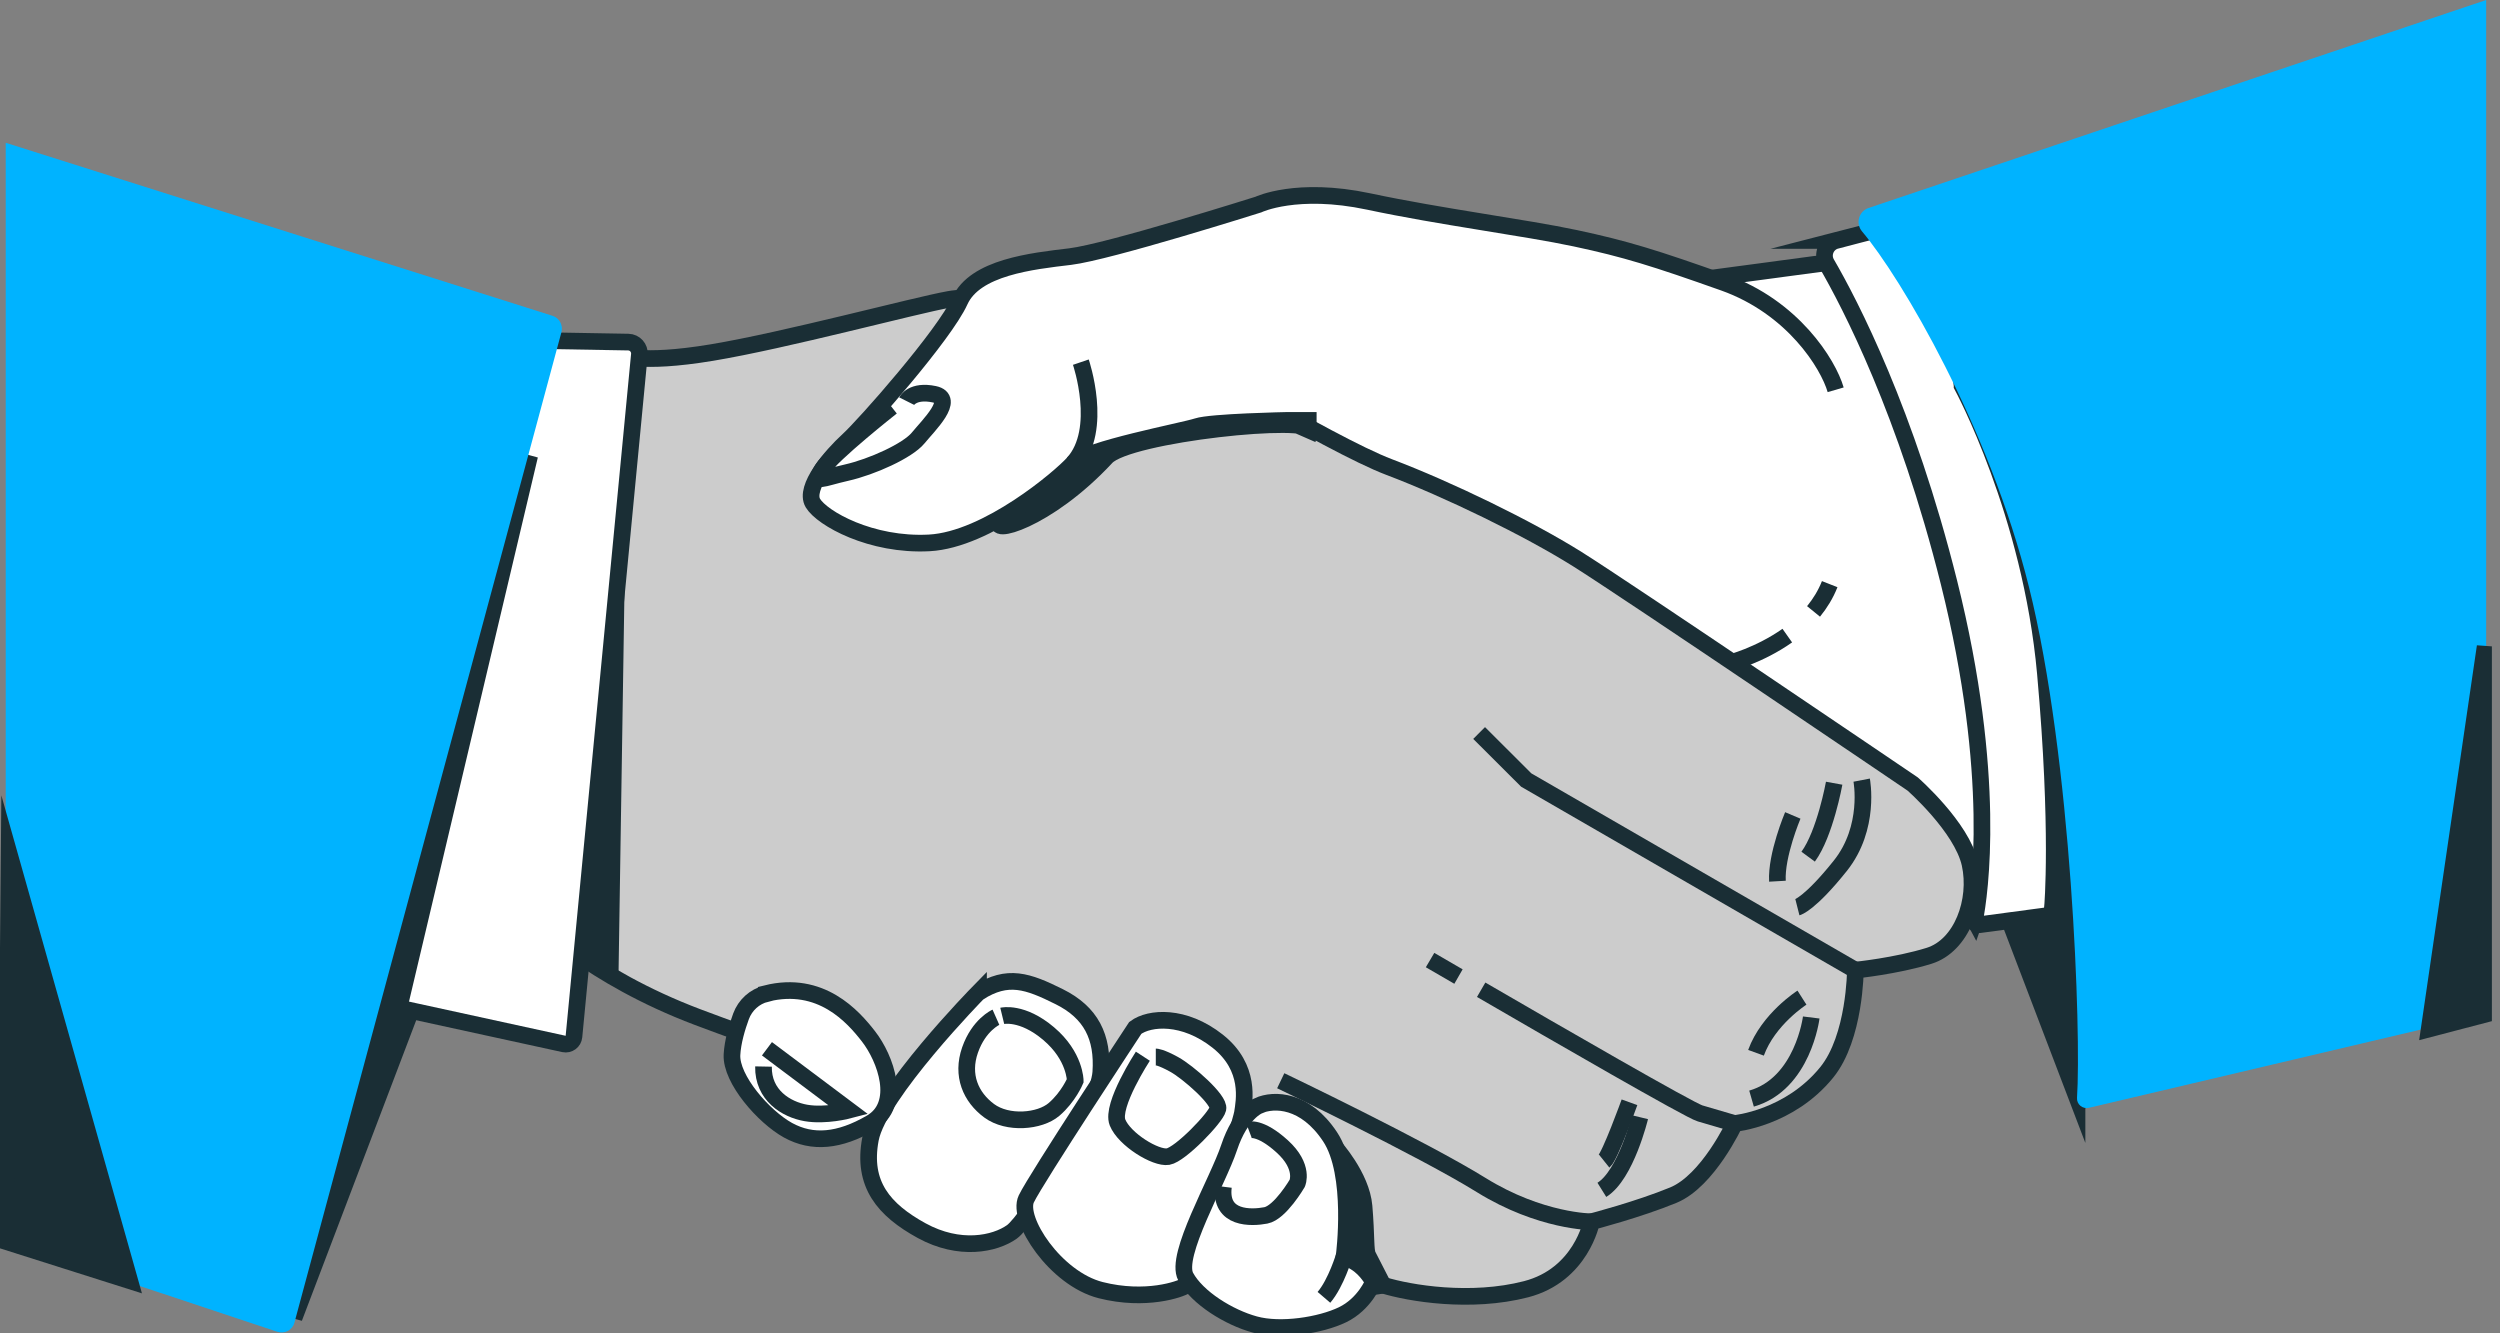 <svg width="150" height="80" viewBox="0 0 150 80" fill="none" xmlns="http://www.w3.org/2000/svg">
<rect x="0" y="0" width="150" height="80" fill="#808080" stroke="none"/>
<g clip-path="url(#clip0_1799_5960)">
<path d="M118.48 55.211L116.046 50.652L120.392 49.723L118.48 55.211Z" fill="#1A2E35" stroke="#1A2E35" stroke-miterlimit="10"/>
<path d="M114.457 15.114L72.566 20.719L75.688 50.851L120.983 52.137C120.983 52.137 124.105 27.059 114.457 15.114Z" fill="white" stroke="#1A2E35" stroke-miterlimit="10"/>
<path d="M37.201 21.276C37.201 21.276 38.308 21.888 42.723 21.152C47.145 20.416 54.874 18.332 56.957 17.961C59.041 17.59 65.793 18.209 67.636 19.309C69.479 20.416 79.787 26.674 83.342 28.021C86.904 29.369 91.69 31.7 94.633 33.543C97.576 35.386 114.76 47.041 114.76 47.041C114.76 47.041 117.703 49.62 118.198 51.828C118.687 54.035 117.71 56.737 115.743 57.349C113.777 57.961 111.322 58.209 111.322 58.209C111.322 58.209 111.308 62.245 109.603 64.343C107.361 67.107 104.081 67.409 104.081 67.409C104.081 67.409 102.486 70.848 100.402 71.707C98.319 72.567 95.493 73.302 95.493 73.302C95.493 73.302 94.88 76.493 91.566 77.353C88.252 78.212 84.573 77.6 82.977 77.105C81.382 76.617 84.449 76.493 75.365 73.055C66.281 69.617 48.368 63.483 41.863 61.028C35.358 58.573 32.044 55.135 32.044 55.135L37.201 21.262V21.276Z" fill="#CCCCCC" stroke="#1A2E35" stroke-miterlimit="10"/>
<path d="M37.009 32.828L36.617 58.092L33.344 56.655L37.009 32.828Z" fill="#1A2E35" stroke="#1A2E35" stroke-miterlimit="10"/>
<path d="M88.747 43.981L91.573 46.801L111.329 58.216" stroke="#1A2E35" stroke-miterlimit="10"/>
<path d="M88.87 59.385C93.395 62.011 101.392 66.632 102.004 66.804C102.864 67.052 104.088 67.416 104.088 67.416" stroke="#1A2E35" stroke-miterlimit="10"/>
<path d="M85.804 57.604C85.804 57.604 86.457 57.989 87.509 58.594" stroke="#1A2E35" stroke-miterlimit="10"/>
<path d="M76.844 64.844C76.844 64.844 85.309 68.895 88.871 71.102C92.433 73.309 95.499 73.309 95.499 73.309" stroke="#1A2E35" stroke-miterlimit="10"/>
<path d="M108.674 61.049C108.674 61.049 108.179 65.03 105.092 65.917" stroke="#1A2E35" stroke-miterlimit="10"/>
<path d="M111.7 46.808C111.7 46.808 112.251 49.655 110.415 51.951C108.579 54.248 107.843 54.434 107.843 54.434" stroke="#1A2E35" stroke-miterlimit="10"/>
<path d="M110.05 46.993C110.05 46.993 109.5 50.026 108.489 51.401" stroke="#1A2E35" stroke-miterlimit="10"/>
<path d="M107.568 48.926C107.568 48.926 106.557 51.312 106.646 52.873" stroke="#1A2E35" stroke-miterlimit="10"/>
<path d="M108.118 59.859C108.118 59.859 106.096 61.145 105.36 63.167" stroke="#1A2E35" stroke-miterlimit="10"/>
<path d="M98.394 67.031C98.394 67.031 97.562 70.49 96.111 71.391" stroke="#1A2E35" stroke-miterlimit="10"/>
<path d="M97.769 66.137C97.769 66.137 96.593 69.39 96.249 69.665" stroke="#1A2E35" stroke-miterlimit="10"/>
<path d="M17.645 79.072L24.885 60.038L21.578 58.477L17.645 79.072Z" fill="#1A2E35" stroke="#1A2E35" stroke-miterlimit="10"/>
<path d="M31.432 20.416L37.697 20.526C38.095 20.533 38.398 20.877 38.364 21.269L34.437 62.197C34.41 62.493 34.128 62.699 33.839 62.637L20.884 59.811L31.439 20.416H31.432Z" fill="white" stroke="#1A2E35" stroke-miterlimit="10"/>
<path d="M31.783 27.334L24.026 60.093L21.757 59.412L31.783 27.334Z" fill="#1A2E35" stroke="#1A2E35" stroke-miterlimit="10"/>
<path d="M33.158 18.951L0.344 8.568V74.485L16.634 79.904C17.074 80.055 17.549 79.808 17.665 79.361L33.687 19.928C33.797 19.515 33.564 19.082 33.158 18.951Z" fill="#00B3FF"/>
<path d="M7.784 76.844L0.55 51.222L0.344 74.485L7.784 76.844Z" fill="#1A2E35" stroke="#1A2E35" stroke-miterlimit="10"/>
<path d="M124.621 65.862L120.158 54.159L129.159 51.215C129.159 51.215 126.76 61.771 125.219 65.477C125.013 65.965 124.8 66.357 124.621 65.855V65.862Z" fill="#1A2E35" stroke="#1A2E35" stroke-miterlimit="10"/>
<path d="M110.174 14.427C109.569 14.585 109.287 15.273 109.596 15.809C110.999 18.223 114.382 24.721 116.94 34.953C119.842 46.567 118.783 53.65 118.481 55.204C118.446 55.362 118.584 55.506 118.742 55.486L127.317 54.337C127.317 54.337 128.053 31.37 123.184 22.644C118.316 13.918 117.119 12.632 117.119 12.632L110.167 14.427H110.174Z" fill="white" stroke="#1A2E35" stroke-miterlimit="10"/>
<path d="M117.725 23.146C117.725 23.146 121.858 30.765 122.724 40.399C123.57 49.826 123.15 54.441 123.15 54.441L126.011 53.938C126.011 53.938 128.184 43.363 125.419 34.286C122.655 25.209 117.525 21.365 117.525 21.365L117.725 23.139V23.146Z" fill="#1A2E35" stroke="#1A2E35" stroke-miterlimit="10"/>
<path d="M149.17 0L112.106 12.481C111.521 12.687 111.322 13.409 111.721 13.883C114.086 16.696 119.333 25.587 121.733 35.2C124.325 45.57 124.875 62.046 124.621 65.869C124.593 66.261 124.958 66.564 125.343 66.467L149.17 60.849V0Z" fill="#00B3FF"/>
<path d="M145.753 61.736L149.109 38.79L149.17 60.842L145.753 61.736Z" fill="#1A2E35" stroke="#1A2E35" stroke-miterlimit="10"/>
<path d="M58.711 59.543C58.711 59.543 52.735 65.642 52.226 68.351C51.717 71.054 53.031 72.594 55.3 73.839C57.569 75.083 59.687 74.643 60.712 73.914C61.736 73.186 65.903 66.454 66.048 64.335C66.192 62.218 65.463 60.753 63.559 59.804C61.654 58.855 60.464 58.436 58.711 59.55V59.543Z" fill="white" stroke="#1A2E35" stroke-miterlimit="10"/>
<path d="M68.117 61.674C68.117 61.674 62.162 70.71 61.578 71.934C60.993 73.158 63.331 76.72 66.04 77.408C68.75 78.095 70.826 77.353 71.143 77.139C71.459 76.926 74.437 67.464 74.547 66.777C74.65 66.089 75.076 64.067 73.061 62.472C71.046 60.877 68.97 61.035 68.117 61.674Z" fill="white" stroke="#1A2E35" stroke-miterlimit="10"/>
<path d="M45.975 59.618C45.274 59.79 44.71 60.306 44.462 60.98C44.222 61.633 43.96 62.506 43.919 63.283C43.843 64.748 45.824 67.01 47.282 67.815C48.746 68.62 50.355 68.475 52.253 67.375C54.158 66.275 53.133 63.497 52.109 62.183C51.187 60.994 49.248 58.793 45.975 59.611V59.618Z" fill="white" stroke="#1A2E35" stroke-miterlimit="10"/>
<path d="M46.017 62.926L50.933 66.612C50.933 66.612 49.537 66.983 48.355 66.777C47.165 66.57 45.776 65.711 45.81 63.992" stroke="#1A2E35" stroke-miterlimit="10"/>
<path d="M59.756 61.035C59.756 61.035 58.731 61.489 58.202 63.002C57.672 64.521 58.243 65.828 59.35 66.646C60.457 67.464 62.383 67.299 63.242 66.564C64.102 65.828 64.514 64.844 64.514 64.844C64.514 64.844 64.514 63.366 62.919 62.018C61.324 60.663 60.134 60.952 60.134 60.952" stroke="#1A2E35" stroke-miterlimit="10"/>
<path d="M68.571 63.373C68.571 63.373 66.646 66.323 67.051 67.347C67.464 68.372 69.348 69.52 70.084 69.397C70.82 69.273 72.951 67.058 73.075 66.529C73.199 66 71.273 64.315 70.455 63.868C69.637 63.414 69.348 63.414 69.348 63.414" stroke="#1A2E35" stroke-miterlimit="10"/>
<path d="M80.027 68.757C80.027 68.757 81.691 70.572 81.842 72.381C81.994 74.196 81.918 75.021 82.069 75.324C82.221 75.626 82.984 77.112 82.984 77.112L81.237 77.366L79.422 75.18L80.027 68.764V68.757Z" fill="#1A2E35" stroke="#1A2E35" stroke-miterlimit="10"/>
<path d="M75.502 66.35C75.502 66.35 74.437 66.777 73.749 68.846C73.061 70.916 70.455 75.331 71.143 76.603C71.83 77.875 73.749 79.051 75.289 79.47C76.83 79.897 79.223 79.525 80.55 78.886C81.877 78.246 82.406 76.919 82.406 76.919C82.406 76.919 82.035 76.177 81.341 75.75L80.653 75.324C80.653 75.324 81.292 70.435 79.8 68.2C78.315 65.965 76.451 65.917 75.496 66.343L75.502 66.35Z" fill="white" stroke="#1A2E35" stroke-miterlimit="10"/>
<path d="M74.925 67.801C74.925 67.801 75.578 67.554 76.933 68.784C78.288 70.015 77.834 70.999 77.834 70.999C77.834 70.999 76.809 72.759 75.95 72.924C75.09 73.089 73.165 73.172 73.405 71.205" stroke="#1A2E35" stroke-miterlimit="10"/>
<path d="M80.659 75.331C80.659 75.331 80.171 76.981 79.436 77.841" stroke="#1A2E35" stroke-miterlimit="10"/>
<path d="M60.066 31.184C59.179 32.175 62.782 31.301 66.378 27.43C67.692 26.013 78.866 24.865 78.598 25.835L76.04 24.714C76.04 24.714 72.127 24.473 69.094 24.954C66.062 25.436 61.909 28.069 61.909 28.069L60.073 31.184H60.066Z" fill="#1A2E35" stroke="#1A2E35" stroke-miterlimit="10"/>
<path d="M78.996 25.223H77.25C77.25 25.223 72.656 25.312 71.831 25.587C71.006 25.862 65.127 26.962 64.391 27.794C63.655 28.626 59.247 32.388 55.754 32.574C52.261 32.759 49.325 31.102 48.775 30.187C48.224 29.266 49.875 27.34 50.886 26.419C51.896 25.498 56.675 20.079 57.59 18.057C58.505 16.036 61.908 15.671 64.205 15.396C66.502 15.121 75.503 12.274 75.503 12.274C75.503 12.274 77.8 11.174 82.118 12.089C86.437 13.01 91.491 13.65 94.523 14.296C97.556 14.942 99.302 15.492 103.435 16.957C107.568 18.429 109.686 21.826 110.14 23.387" fill="white"/>
<path d="M78.996 25.223H77.25C77.25 25.223 72.656 25.312 71.831 25.587C71.006 25.862 65.127 26.962 64.391 27.794C63.655 28.626 59.247 32.388 55.754 32.574C52.261 32.759 49.325 31.102 48.775 30.187C48.224 29.266 49.875 27.34 50.886 26.419C51.896 25.498 56.675 20.079 57.59 18.057C58.505 16.036 61.908 15.671 64.205 15.396C66.502 15.121 75.503 12.274 75.503 12.274C75.503 12.274 77.8 11.174 82.118 12.089C86.437 13.01 91.491 13.65 94.523 14.296C97.556 14.942 99.302 15.492 103.435 16.957C107.568 18.429 109.686 21.826 110.14 23.387" stroke="#1A2E35" stroke-miterlimit="10"/>
<path d="M64.851 21.729C64.851 21.729 66.227 25.773 64.391 27.794" stroke="#1A2E35" stroke-miterlimit="10"/>
<path d="M53.498 24.418C53.498 24.418 49.902 27.251 49.345 28.152C48.795 29.053 49.276 28.702 50.796 28.358C52.316 28.014 54.461 27.045 55.087 26.282C55.712 25.518 57.37 23.93 56.056 23.655C54.743 23.38 54.399 24.067 54.399 24.067" stroke="#1A2E35" stroke-miterlimit="10"/>
<path d="M108.812 36.685C109.204 36.204 109.541 35.661 109.782 35.049" stroke="#1A2E35" stroke-miterlimit="10"/>
<path d="M103.771 39.78C103.771 39.78 105.552 39.326 107.237 38.136" stroke="#1A2E35" stroke-miterlimit="10"/>
</g>
<defs>
<clipPath id="clip0_1799_5960">
<rect width="149.513" height="80" fill="white"/>
</clipPath>
</defs>
</svg>
